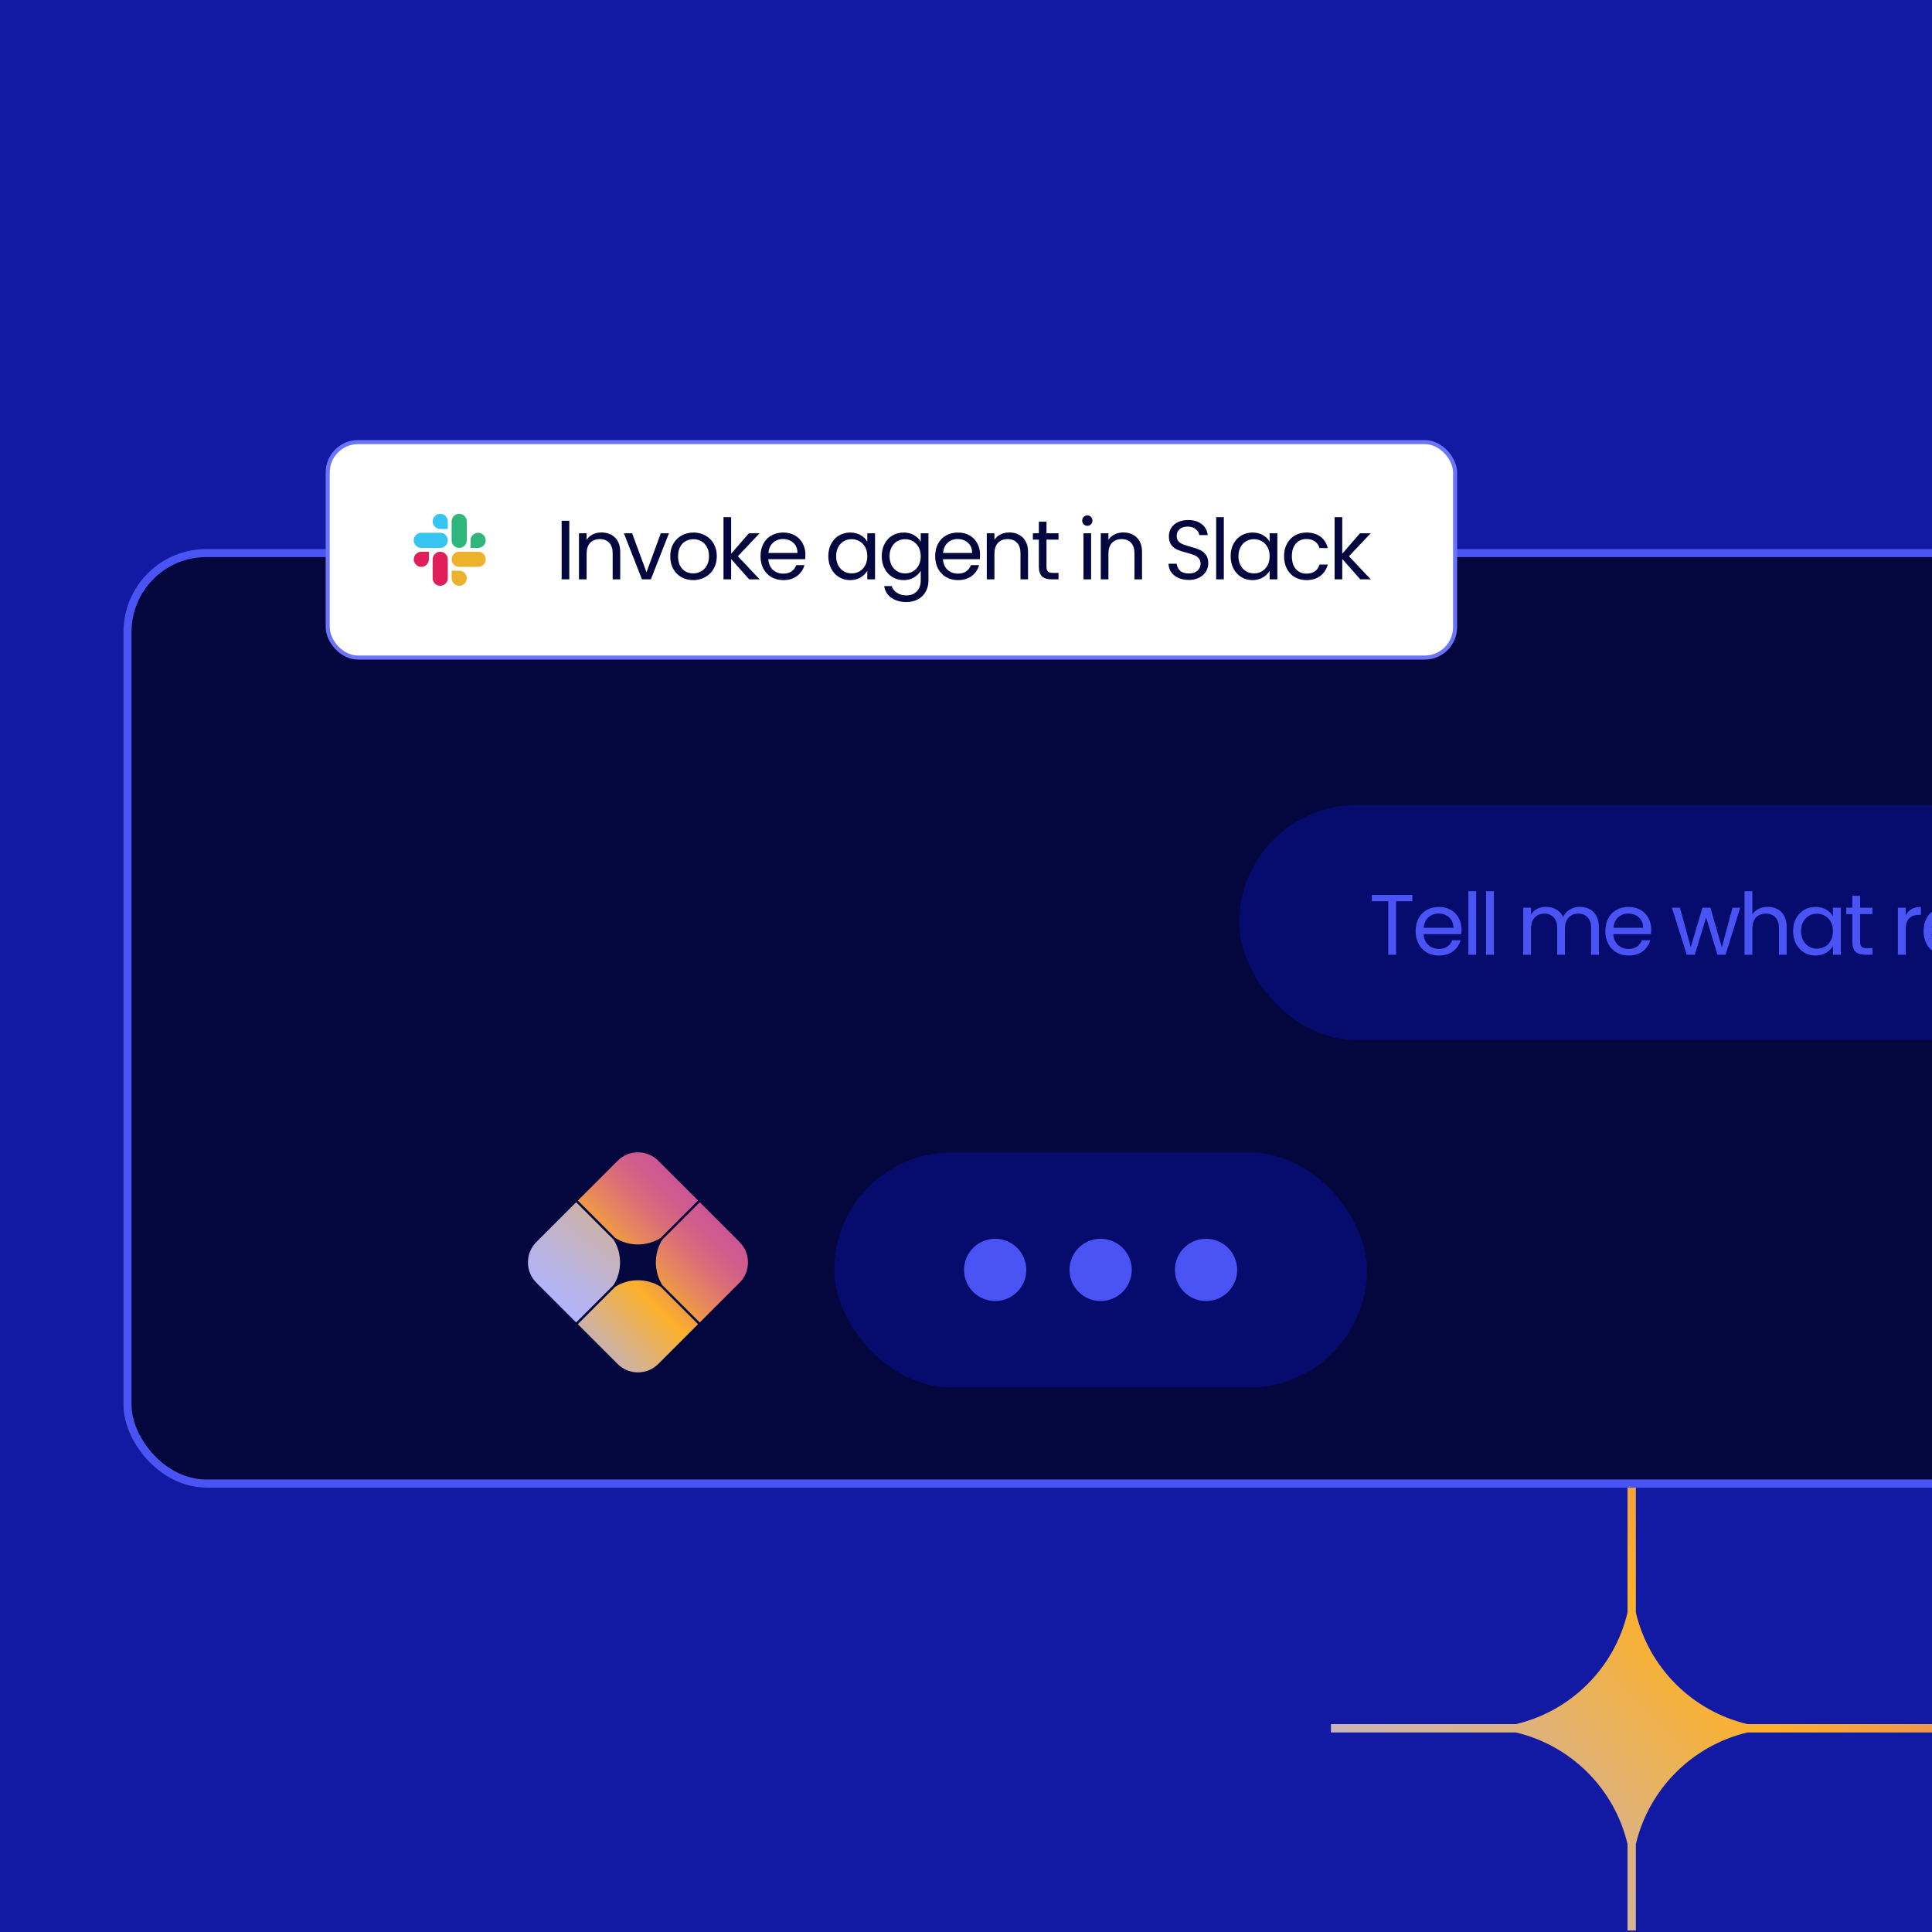 <svg width="360" height="360" viewBox="0 0 360 360" fill="none" xmlns="http://www.w3.org/2000/svg">
<g clip-path="url(#clip0_3973_6651)">
<rect width="360" height="360" fill="#1219A3"/>
<path d="M303.262 343.603V359.724H304.821V343.613C307.255 333.331 315.331 325.255 325.613 322.821H360.093V321.262H325.603C315.321 318.828 307.245 310.752 304.821 300.48V266H303.262V300.48C300.828 310.762 292.752 318.838 282.48 321.262H248V322.821H282.48C292.762 325.255 300.838 333.321 303.262 343.603Z" fill="url(#paint0_linear_3973_6651)"/>
<g filter="url(#filter0_b_3973_6651)">
<rect x="23" y="102.293" width="469.632" height="174.904" rx="15.461" fill="#03073D"/>
<rect x="23.755" y="103.048" width="468.122" height="173.394" rx="14.706" stroke="#4A54F5" stroke-width="1.51"/>
</g>
<rect x="230.92" y="150" width="466.321" height="43.81" rx="21.905" fill="#060C6D"/>
<path d="M263.176 166.753V167.937H260.136V177.905H258.68V167.937H255.624V166.753H263.176ZM272.328 173.185C272.328 173.462 272.312 173.756 272.28 174.065H265.272C265.326 174.929 265.619 175.606 266.152 176.097C266.696 176.577 267.352 176.817 268.12 176.817C268.75 176.817 269.272 176.673 269.688 176.385C270.115 176.086 270.414 175.692 270.584 175.201H272.152C271.918 176.044 271.448 176.732 270.744 177.265C270.04 177.788 269.166 178.049 268.12 178.049C267.288 178.049 266.542 177.862 265.88 177.489C265.23 177.116 264.718 176.588 264.344 175.905C263.971 175.212 263.784 174.412 263.784 173.505C263.784 172.598 263.966 171.804 264.328 171.121C264.691 170.438 265.198 169.916 265.848 169.553C266.51 169.18 267.267 168.993 268.12 168.993C268.952 168.993 269.688 169.174 270.328 169.537C270.968 169.9 271.459 170.401 271.8 171.041C272.152 171.67 272.328 172.385 272.328 173.185ZM270.824 172.881C270.824 172.326 270.702 171.852 270.456 171.457C270.211 171.052 269.875 170.748 269.448 170.545C269.032 170.332 268.568 170.225 268.056 170.225C267.32 170.225 266.691 170.46 266.168 170.929C265.656 171.398 265.363 172.049 265.288 172.881H270.824ZM275.066 166.065V177.905H273.61V166.065H275.066ZM278.364 166.065V177.905H276.908V166.065H278.364ZM294.375 168.977C295.057 168.977 295.665 169.121 296.199 169.409C296.732 169.686 297.153 170.108 297.463 170.673C297.772 171.238 297.927 171.926 297.927 172.737V177.905H296.487V172.945C296.487 172.07 296.268 171.404 295.831 170.945C295.404 170.476 294.823 170.241 294.087 170.241C293.329 170.241 292.727 170.486 292.279 170.977C291.831 171.457 291.607 172.156 291.607 173.073V177.905H290.167V172.945C290.167 172.07 289.948 171.404 289.511 170.945C289.084 170.476 288.503 170.241 287.767 170.241C287.009 170.241 286.407 170.486 285.959 170.977C285.511 171.457 285.287 172.156 285.287 173.073V177.905H283.831V169.137H285.287V170.401C285.575 169.942 285.959 169.59 286.439 169.345C286.929 169.1 287.468 168.977 288.055 168.977C288.791 168.977 289.441 169.142 290.007 169.473C290.572 169.804 290.993 170.289 291.271 170.929C291.516 170.31 291.921 169.83 292.487 169.489C293.052 169.148 293.681 168.977 294.375 168.977ZM307.675 173.185C307.675 173.462 307.659 173.756 307.627 174.065H300.619C300.673 174.929 300.966 175.606 301.499 176.097C302.043 176.577 302.699 176.817 303.467 176.817C304.097 176.817 304.619 176.673 305.035 176.385C305.462 176.086 305.761 175.692 305.931 175.201H307.499C307.265 176.044 306.795 176.732 306.091 177.265C305.387 177.788 304.513 178.049 303.467 178.049C302.635 178.049 301.889 177.862 301.227 177.489C300.577 177.116 300.065 176.588 299.691 175.905C299.318 175.212 299.131 174.412 299.131 173.505C299.131 172.598 299.313 171.804 299.675 171.121C300.038 170.438 300.545 169.916 301.195 169.553C301.857 169.18 302.614 168.993 303.467 168.993C304.299 168.993 305.035 169.174 305.675 169.537C306.315 169.9 306.806 170.401 307.147 171.041C307.499 171.67 307.675 172.385 307.675 173.185ZM306.171 172.881C306.171 172.326 306.049 171.852 305.803 171.457C305.558 171.052 305.222 170.748 304.795 170.545C304.379 170.332 303.915 170.225 303.403 170.225C302.667 170.225 302.038 170.46 301.515 170.929C301.003 171.398 300.71 172.049 300.635 172.881H306.171ZM324.263 169.137L321.527 177.905H320.023L317.911 170.945L315.799 177.905H314.295L311.543 169.137H313.031L315.047 176.497L317.223 169.137H318.711L320.839 176.513L322.823 169.137H324.263ZM329.42 168.977C330.081 168.977 330.678 169.121 331.212 169.409C331.745 169.686 332.161 170.108 332.46 170.673C332.769 171.238 332.924 171.926 332.924 172.737V177.905H331.484V172.945C331.484 172.07 331.265 171.404 330.828 170.945C330.39 170.476 329.793 170.241 329.036 170.241C328.268 170.241 327.654 170.481 327.196 170.961C326.748 171.441 326.524 172.14 326.524 173.057V177.905H325.068V166.065H326.524V170.385C326.812 169.937 327.206 169.59 327.708 169.345C328.22 169.1 328.79 168.977 329.42 168.977ZM334.118 173.489C334.118 172.593 334.299 171.809 334.662 171.137C335.025 170.454 335.521 169.926 336.15 169.553C336.79 169.18 337.499 168.993 338.278 168.993C339.046 168.993 339.713 169.158 340.278 169.489C340.843 169.82 341.265 170.236 341.542 170.737V169.137H343.014V177.905H341.542V176.273C341.254 176.785 340.822 177.212 340.246 177.553C339.681 177.884 339.019 178.049 338.262 178.049C337.483 178.049 336.779 177.857 336.15 177.473C335.521 177.089 335.025 176.55 334.662 175.857C334.299 175.164 334.118 174.374 334.118 173.489ZM341.542 173.505C341.542 172.844 341.409 172.268 341.142 171.777C340.875 171.286 340.513 170.913 340.054 170.657C339.606 170.39 339.11 170.257 338.566 170.257C338.022 170.257 337.526 170.385 337.078 170.641C336.63 170.897 336.273 171.27 336.006 171.761C335.739 172.252 335.606 172.828 335.606 173.489C335.606 174.161 335.739 174.748 336.006 175.249C336.273 175.74 336.63 176.118 337.078 176.385C337.526 176.641 338.022 176.769 338.566 176.769C339.11 176.769 339.606 176.641 340.054 176.385C340.513 176.118 340.875 175.74 341.142 175.249C341.409 174.748 341.542 174.166 341.542 173.505ZM346.611 170.337V175.505C346.611 175.932 346.701 176.236 346.883 176.417C347.064 176.588 347.379 176.673 347.827 176.673H348.899V177.905H347.587C346.776 177.905 346.168 177.718 345.763 177.345C345.357 176.972 345.155 176.358 345.155 175.505V170.337H344.019V169.137H345.155V166.929H346.611V169.137H348.899V170.337H346.611ZM355.104 170.561C355.36 170.06 355.723 169.67 356.192 169.393C356.672 169.116 357.254 168.977 357.936 168.977V170.481H357.552C355.92 170.481 355.104 171.366 355.104 173.137V177.905H353.648V169.137H355.104V170.561ZM366.977 173.185C366.977 173.462 366.961 173.756 366.929 174.065H359.921C359.974 174.929 360.268 175.606 360.801 176.097C361.345 176.577 362.001 176.817 362.769 176.817C363.398 176.817 363.921 176.673 364.337 176.385C364.764 176.086 365.062 175.692 365.233 175.201H366.801C366.566 176.044 366.097 176.732 365.393 177.265C364.689 177.788 363.814 178.049 362.769 178.049C361.937 178.049 361.19 177.862 360.529 177.489C359.878 177.116 359.366 176.588 358.993 175.905C358.62 175.212 358.433 174.412 358.433 173.505C358.433 172.598 358.614 171.804 358.977 171.121C359.34 170.438 359.846 169.916 360.497 169.553C361.158 169.18 361.916 168.993 362.769 168.993C363.601 168.993 364.337 169.174 364.977 169.537C365.617 169.9 366.108 170.401 366.449 171.041C366.801 171.67 366.977 172.385 366.977 173.185ZM365.473 172.881C365.473 172.326 365.35 171.852 365.105 171.457C364.86 171.052 364.524 170.748 364.097 170.545C363.681 170.332 363.217 170.225 362.705 170.225C361.969 170.225 361.34 170.46 360.817 170.929C360.305 171.398 360.012 172.049 359.937 172.881H365.473ZM371.363 178.049C370.691 178.049 370.088 177.937 369.555 177.713C369.022 177.478 368.6 177.158 368.291 176.753C367.982 176.337 367.811 175.862 367.779 175.329H369.283C369.326 175.766 369.528 176.124 369.891 176.401C370.264 176.678 370.75 176.817 371.347 176.817C371.902 176.817 372.339 176.694 372.659 176.449C372.979 176.204 373.139 175.894 373.139 175.521C373.139 175.137 372.968 174.854 372.627 174.673C372.286 174.481 371.758 174.294 371.043 174.113C370.392 173.942 369.859 173.772 369.443 173.601C369.038 173.42 368.686 173.158 368.387 172.817C368.099 172.465 367.955 172.006 367.955 171.441C367.955 170.993 368.088 170.582 368.355 170.209C368.622 169.836 369 169.542 369.491 169.329C369.982 169.105 370.542 168.993 371.171 168.993C372.142 168.993 372.926 169.238 373.523 169.729C374.12 170.22 374.44 170.892 374.483 171.745H373.027C372.995 171.286 372.808 170.918 372.467 170.641C372.136 170.364 371.688 170.225 371.123 170.225C370.6 170.225 370.184 170.337 369.875 170.561C369.566 170.785 369.411 171.078 369.411 171.441C369.411 171.729 369.502 171.969 369.683 172.161C369.875 172.342 370.11 172.492 370.387 172.609C370.675 172.716 371.07 172.838 371.571 172.977C372.2 173.148 372.712 173.318 373.107 173.489C373.502 173.649 373.838 173.894 374.115 174.225C374.403 174.556 374.552 174.988 374.563 175.521C374.563 176.001 374.43 176.433 374.163 176.817C373.896 177.201 373.518 177.505 373.027 177.729C372.547 177.942 371.992 178.049 371.363 178.049ZM379.802 178.049C378.981 178.049 378.234 177.862 377.562 177.489C376.901 177.116 376.378 176.588 375.994 175.905C375.621 175.212 375.434 174.412 375.434 173.505C375.434 172.609 375.626 171.82 376.01 171.137C376.405 170.444 376.938 169.916 377.61 169.553C378.282 169.18 379.034 168.993 379.866 168.993C380.698 168.993 381.45 169.18 382.122 169.553C382.794 169.916 383.322 170.438 383.706 171.121C384.101 171.804 384.298 172.598 384.298 173.505C384.298 174.412 384.096 175.212 383.69 175.905C383.296 176.588 382.757 177.116 382.074 177.489C381.392 177.862 380.634 178.049 379.802 178.049ZM379.802 176.769C380.325 176.769 380.816 176.646 381.274 176.401C381.733 176.156 382.101 175.788 382.378 175.297C382.666 174.806 382.81 174.209 382.81 173.505C382.81 172.801 382.672 172.204 382.394 171.713C382.117 171.222 381.754 170.86 381.306 170.625C380.858 170.38 380.373 170.257 379.85 170.257C379.317 170.257 378.826 170.38 378.378 170.625C377.941 170.86 377.589 171.222 377.322 171.713C377.056 172.204 376.922 172.801 376.922 173.505C376.922 174.22 377.05 174.822 377.306 175.313C377.573 175.804 377.925 176.172 378.362 176.417C378.8 176.652 379.28 176.769 379.802 176.769ZM393.349 169.137V177.905H391.893V176.609C391.615 177.057 391.226 177.409 390.725 177.665C390.234 177.91 389.69 178.033 389.093 178.033C388.41 178.033 387.797 177.894 387.253 177.617C386.709 177.329 386.277 176.902 385.957 176.337C385.647 175.772 385.493 175.084 385.493 174.273V169.137H386.933V174.081C386.933 174.945 387.151 175.612 387.589 176.081C388.026 176.54 388.623 176.769 389.381 176.769C390.159 176.769 390.773 176.529 391.221 176.049C391.669 175.569 391.893 174.87 391.893 173.953V169.137H393.349ZM396.623 170.561C396.879 170.06 397.242 169.67 397.711 169.393C398.191 169.116 398.772 168.977 399.455 168.977V170.481H399.071C397.439 170.481 396.623 171.366 396.623 173.137V177.905H395.167V169.137H396.623V170.561ZM399.952 173.505C399.952 172.598 400.133 171.809 400.496 171.137C400.858 170.454 401.36 169.926 402 169.553C402.65 169.18 403.392 168.993 404.224 168.993C405.301 168.993 406.186 169.254 406.88 169.777C407.584 170.3 408.048 171.025 408.272 171.953H406.704C406.554 171.42 406.261 170.998 405.824 170.689C405.397 170.38 404.864 170.225 404.224 170.225C403.392 170.225 402.72 170.513 402.208 171.089C401.696 171.654 401.44 172.46 401.44 173.505C401.44 174.561 401.696 175.377 402.208 175.953C402.72 176.529 403.392 176.817 404.224 176.817C404.864 176.817 405.397 176.668 405.824 176.369C406.25 176.07 406.544 175.644 406.704 175.089H408.272C408.037 175.985 407.568 176.705 406.864 177.249C406.16 177.782 405.28 178.049 404.224 178.049C403.392 178.049 402.65 177.862 402 177.489C401.36 177.116 400.858 176.588 400.496 175.905C400.133 175.222 399.952 174.422 399.952 173.505ZM417.575 173.185C417.575 173.462 417.559 173.756 417.527 174.065H410.519C410.572 174.929 410.865 175.606 411.399 176.097C411.943 176.577 412.599 176.817 413.367 176.817C413.996 176.817 414.519 176.673 414.935 176.385C415.361 176.086 415.66 175.692 415.831 175.201H417.399C417.164 176.044 416.695 176.732 415.991 177.265C415.287 177.788 414.412 178.049 413.367 178.049C412.535 178.049 411.788 177.862 411.127 177.489C410.476 177.116 409.964 176.588 409.591 175.905C409.217 175.212 409.031 174.412 409.031 173.505C409.031 172.598 409.212 171.804 409.575 171.121C409.937 170.438 410.444 169.916 411.095 169.553C411.756 169.18 412.513 168.993 413.367 168.993C414.199 168.993 414.935 169.174 415.575 169.537C416.215 169.9 416.705 170.401 417.047 171.041C417.399 171.67 417.575 172.385 417.575 173.185ZM416.071 172.881C416.071 172.326 415.948 171.852 415.703 171.457C415.457 171.052 415.121 170.748 414.695 170.545C414.279 170.332 413.815 170.225 413.303 170.225C412.567 170.225 411.937 170.46 411.415 170.929C410.903 171.398 410.609 172.049 410.535 172.881H416.071ZM421.96 178.049C421.288 178.049 420.686 177.937 420.152 177.713C419.619 177.478 419.198 177.158 418.888 176.753C418.579 176.337 418.408 175.862 418.376 175.329H419.88C419.923 175.766 420.126 176.124 420.488 176.401C420.862 176.678 421.347 176.817 421.944 176.817C422.499 176.817 422.936 176.694 423.256 176.449C423.576 176.204 423.736 175.894 423.736 175.521C423.736 175.137 423.566 174.854 423.224 174.673C422.883 174.481 422.355 174.294 421.64 174.113C420.99 173.942 420.456 173.772 420.04 173.601C419.635 173.42 419.283 173.158 418.984 172.817C418.696 172.465 418.552 172.006 418.552 171.441C418.552 170.993 418.686 170.582 418.952 170.209C419.219 169.836 419.598 169.542 420.088 169.329C420.579 169.105 421.139 168.993 421.768 168.993C422.739 168.993 423.523 169.238 424.12 169.729C424.718 170.22 425.038 170.892 425.08 171.745H423.624C423.592 171.286 423.406 170.918 423.064 170.641C422.734 170.364 422.286 170.225 421.72 170.225C421.198 170.225 420.782 170.337 420.472 170.561C420.163 170.785 420.008 171.078 420.008 171.441C420.008 171.729 420.099 171.969 420.28 172.161C420.472 172.342 420.707 172.492 420.984 172.609C421.272 172.716 421.667 172.838 422.168 172.977C422.798 173.148 423.31 173.318 423.704 173.489C424.099 173.649 424.435 173.894 424.712 174.225C425 174.556 425.15 174.988 425.16 175.521C425.16 176.001 425.027 176.433 424.76 176.817C424.494 177.201 424.115 177.505 423.624 177.729C423.144 177.942 422.59 178.049 421.96 178.049ZM441.881 169.137L439.145 177.905H437.641L435.529 170.945L433.417 177.905H431.913L429.161 169.137H430.649L432.665 176.497L434.841 169.137H436.329L438.457 176.513L440.441 169.137H441.881ZM450.686 173.185C450.686 173.462 450.67 173.756 450.638 174.065H443.63C443.684 174.929 443.977 175.606 444.51 176.097C445.054 176.577 445.71 176.817 446.478 176.817C447.108 176.817 447.63 176.673 448.046 176.385C448.473 176.086 448.772 175.692 448.942 175.201H450.51C450.276 176.044 449.806 176.732 449.102 177.265C448.398 177.788 447.524 178.049 446.478 178.049C445.646 178.049 444.9 177.862 444.238 177.489C443.588 177.116 443.076 176.588 442.702 175.905C442.329 175.212 442.142 174.412 442.142 173.505C442.142 172.598 442.324 171.804 442.686 171.121C443.049 170.438 443.556 169.916 444.206 169.553C444.868 169.18 445.625 168.993 446.478 168.993C447.31 168.993 448.046 169.174 448.686 169.537C449.326 169.9 449.817 170.401 450.158 171.041C450.51 171.67 450.686 172.385 450.686 173.185ZM449.182 172.881C449.182 172.326 449.06 171.852 448.814 171.457C448.569 171.052 448.233 170.748 447.806 170.545C447.39 170.332 446.926 170.225 446.414 170.225C445.678 170.225 445.049 170.46 444.526 170.929C444.014 171.398 443.721 172.049 443.646 172.881H449.182ZM459.946 168.977C460.607 168.977 461.205 169.121 461.738 169.409C462.271 169.686 462.687 170.108 462.986 170.673C463.295 171.238 463.45 171.926 463.45 172.737V177.905H462.01V172.945C462.01 172.07 461.791 171.404 461.354 170.945C460.917 170.476 460.319 170.241 459.562 170.241C458.794 170.241 458.181 170.481 457.722 170.961C457.274 171.441 457.05 172.14 457.05 173.057V177.905H455.594V166.065H457.05V170.385C457.338 169.937 457.733 169.59 458.234 169.345C458.746 169.1 459.317 168.977 459.946 168.977ZM464.644 173.489C464.644 172.593 464.826 171.809 465.188 171.137C465.551 170.454 466.047 169.926 466.676 169.553C467.316 169.18 468.026 168.993 468.804 168.993C469.572 168.993 470.239 169.158 470.804 169.489C471.37 169.82 471.791 170.236 472.068 170.737V169.137H473.54V177.905H472.068V176.273C471.78 176.785 471.348 177.212 470.772 177.553C470.207 177.884 469.546 178.049 468.788 178.049C468.01 178.049 467.306 177.857 466.676 177.473C466.047 177.089 465.551 176.55 465.188 175.857C464.826 175.164 464.644 174.374 464.644 173.489ZM472.068 173.505C472.068 172.844 471.935 172.268 471.668 171.777C471.402 171.286 471.039 170.913 470.58 170.657C470.132 170.39 469.636 170.257 469.092 170.257C468.548 170.257 468.052 170.385 467.604 170.641C467.156 170.897 466.799 171.27 466.532 171.761C466.266 172.252 466.132 172.828 466.132 173.489C466.132 174.161 466.266 174.748 466.532 175.249C466.799 175.74 467.156 176.118 467.604 176.385C468.052 176.641 468.548 176.769 469.092 176.769C469.636 176.769 470.132 176.641 470.58 176.385C471.039 176.118 471.402 175.74 471.668 175.249C471.935 174.748 472.068 174.166 472.068 173.505ZM478.625 176.561L481.345 169.137H482.897L479.457 177.905H477.761L474.321 169.137H475.889L478.625 176.561ZM491.69 173.185C491.69 173.462 491.674 173.756 491.642 174.065H484.634C484.687 174.929 484.98 175.606 485.514 176.097C486.058 176.577 486.714 176.817 487.482 176.817C488.111 176.817 488.634 176.673 489.05 176.385C489.476 176.086 489.775 175.692 489.946 175.201H491.514C491.279 176.044 490.81 176.732 490.106 177.265C489.402 177.788 488.527 178.049 487.482 178.049C486.65 178.049 485.903 177.862 485.242 177.489C484.591 177.116 484.079 176.588 483.706 175.905C483.332 175.212 483.146 174.412 483.146 173.505C483.146 172.598 483.327 171.804 483.69 171.121C484.052 170.438 484.559 169.916 485.21 169.553C485.871 169.18 486.628 168.993 487.482 168.993C488.314 168.993 489.05 169.174 489.69 169.537C490.33 169.9 490.82 170.401 491.162 171.041C491.514 171.67 491.69 172.385 491.69 173.185ZM490.186 172.881C490.186 172.326 490.063 171.852 489.818 171.457C489.572 171.052 489.236 170.748 488.81 170.545C488.394 170.332 487.93 170.225 487.418 170.225C486.682 170.225 486.052 170.46 485.53 170.929C485.018 171.398 484.724 172.049 484.65 172.881H490.186ZM500.421 178.049C499.6 178.049 498.853 177.862 498.181 177.489C497.52 177.116 496.997 176.588 496.613 175.905C496.24 175.212 496.053 174.412 496.053 173.505C496.053 172.609 496.245 171.82 496.629 171.137C497.024 170.444 497.557 169.916 498.229 169.553C498.901 169.18 499.653 168.993 500.485 168.993C501.317 168.993 502.069 169.18 502.741 169.553C503.413 169.916 503.941 170.438 504.325 171.121C504.72 171.804 504.917 172.598 504.917 173.505C504.917 174.412 504.714 175.212 504.309 175.905C503.914 176.588 503.376 177.116 502.693 177.489C502.01 177.862 501.253 178.049 500.421 178.049ZM500.421 176.769C500.944 176.769 501.434 176.646 501.893 176.401C502.352 176.156 502.72 175.788 502.997 175.297C503.285 174.806 503.429 174.209 503.429 173.505C503.429 172.801 503.29 172.204 503.013 171.713C502.736 171.222 502.373 170.86 501.925 170.625C501.477 170.38 500.992 170.257 500.469 170.257C499.936 170.257 499.445 170.38 498.997 170.625C498.56 170.86 498.208 171.222 497.941 171.713C497.674 172.204 497.541 172.801 497.541 173.505C497.541 174.22 497.669 174.822 497.925 175.313C498.192 175.804 498.544 176.172 498.981 176.417C499.418 176.652 499.898 176.769 500.421 176.769ZM510.463 168.977C511.53 168.977 512.394 169.302 513.055 169.953C513.717 170.593 514.047 171.521 514.047 172.737V177.905H512.607V172.945C512.607 172.07 512.389 171.404 511.951 170.945C511.514 170.476 510.917 170.241 510.159 170.241C509.391 170.241 508.778 170.481 508.319 170.961C507.871 171.441 507.647 172.14 507.647 173.057V177.905H506.191V169.137H507.647V170.385C507.935 169.937 508.325 169.59 508.815 169.345C509.317 169.1 509.866 168.977 510.463 168.977ZM523.683 168.977C524.75 168.977 525.614 169.302 526.275 169.953C526.937 170.593 527.267 171.521 527.267 172.737V177.905H525.827V172.945C525.827 172.07 525.609 171.404 525.171 170.945C524.734 170.476 524.137 170.241 523.379 170.241C522.611 170.241 521.998 170.481 521.539 170.961C521.091 171.441 520.867 172.14 520.867 173.057V177.905H519.411V169.137H520.867V170.385C521.155 169.937 521.545 169.59 522.035 169.345C522.537 169.1 523.086 168.977 523.683 168.977ZM528.462 173.489C528.462 172.593 528.643 171.809 529.006 171.137C529.369 170.454 529.865 169.926 530.494 169.553C531.134 169.18 531.843 168.993 532.622 168.993C533.39 168.993 534.057 169.158 534.622 169.489C535.187 169.82 535.609 170.236 535.886 170.737V169.137H537.358V177.905H535.886V176.273C535.598 176.785 535.166 177.212 534.59 177.553C534.025 177.884 533.363 178.049 532.606 178.049C531.827 178.049 531.123 177.857 530.494 177.473C529.865 177.089 529.369 176.55 529.006 175.857C528.643 175.164 528.462 174.374 528.462 173.489ZM535.886 173.505C535.886 172.844 535.753 172.268 535.486 171.777C535.219 171.286 534.857 170.913 534.398 170.657C533.95 170.39 533.454 170.257 532.91 170.257C532.366 170.257 531.87 170.385 531.422 170.641C530.974 170.897 530.617 171.27 530.35 171.761C530.083 172.252 529.95 172.828 529.95 173.489C529.95 174.161 530.083 174.748 530.35 175.249C530.617 175.74 530.974 176.118 531.422 176.385C531.87 176.641 532.366 176.769 532.91 176.769C533.454 176.769 533.95 176.641 534.398 176.385C534.857 176.118 535.219 175.74 535.486 175.249C535.753 174.748 535.886 174.166 535.886 173.505ZM540.954 170.337V175.505C540.954 175.932 541.045 176.236 541.226 176.417C541.408 176.588 541.722 176.673 542.17 176.673H543.242V177.905H541.93C541.12 177.905 540.512 177.718 540.106 177.345C539.701 176.972 539.498 176.358 539.498 175.505V170.337H538.362V169.137H539.498V166.929H540.954V169.137H543.242V170.337H540.954ZM545.118 167.713C544.841 167.713 544.606 167.617 544.414 167.425C544.222 167.233 544.126 166.998 544.126 166.721C544.126 166.444 544.222 166.209 544.414 166.017C544.606 165.825 544.841 165.729 545.118 165.729C545.385 165.729 545.609 165.825 545.79 166.017C545.982 166.209 546.078 166.444 546.078 166.721C546.078 166.998 545.982 167.233 545.79 167.425C545.609 167.617 545.385 167.713 545.118 167.713ZM545.822 169.137V177.905H544.366V169.137H545.822ZM550.928 176.561L553.648 169.137H555.2L551.76 177.905H550.064L546.624 169.137H548.192L550.928 176.561ZM563.993 173.185C563.993 173.462 563.977 173.756 563.945 174.065H556.937C556.99 174.929 557.283 175.606 557.817 176.097C558.361 176.577 559.017 176.817 559.785 176.817C560.414 176.817 560.937 176.673 561.353 176.385C561.779 176.086 562.078 175.692 562.249 175.201H563.817C563.582 176.044 563.113 176.732 562.409 177.265C561.705 177.788 560.83 178.049 559.785 178.049C558.953 178.049 558.206 177.862 557.545 177.489C556.894 177.116 556.382 176.588 556.009 175.905C555.635 175.212 555.449 174.412 555.449 173.505C555.449 172.598 555.63 171.804 555.993 171.121C556.355 170.438 556.862 169.916 557.513 169.553C558.174 169.18 558.931 168.993 559.785 168.993C560.617 168.993 561.353 169.174 561.993 169.537C562.633 169.9 563.123 170.401 563.465 171.041C563.817 171.67 563.993 172.385 563.993 173.185ZM562.489 172.881C562.489 172.326 562.366 171.852 562.121 171.457C561.875 171.052 561.539 170.748 561.113 170.545C560.697 170.332 560.233 170.225 559.721 170.225C558.985 170.225 558.355 170.46 557.833 170.929C557.321 171.398 557.027 172.049 556.953 172.881H562.489ZM572.164 176.561L574.884 169.137H576.436L572.996 177.905H571.3L567.86 169.137H569.428L572.164 176.561ZM585.229 173.185C585.229 173.462 585.213 173.756 585.181 174.065H578.173C578.226 174.929 578.52 175.606 579.053 176.097C579.597 176.577 580.253 176.817 581.021 176.817C581.65 176.817 582.173 176.673 582.589 176.385C583.016 176.086 583.314 175.692 583.485 175.201H585.053C584.818 176.044 584.349 176.732 583.645 177.265C582.941 177.788 582.066 178.049 581.021 178.049C580.189 178.049 579.442 177.862 578.781 177.489C578.13 177.116 577.618 176.588 577.245 175.905C576.872 175.212 576.685 174.412 576.685 173.505C576.685 172.598 576.866 171.804 577.229 171.121C577.592 170.438 578.098 169.916 578.749 169.553C579.41 169.18 580.168 168.993 581.021 168.993C581.853 168.993 582.589 169.174 583.229 169.537C583.869 169.9 584.36 170.401 584.701 171.041C585.053 171.67 585.229 172.385 585.229 173.185ZM583.725 172.881C583.725 172.326 583.602 171.852 583.357 171.457C583.112 171.052 582.776 170.748 582.349 170.545C581.933 170.332 581.469 170.225 580.957 170.225C580.221 170.225 579.592 170.46 579.069 170.929C578.557 171.398 578.264 172.049 578.189 172.881H583.725ZM585.967 173.505C585.967 172.598 586.148 171.809 586.511 171.137C586.874 170.454 587.375 169.926 588.015 169.553C588.666 169.18 589.407 168.993 590.239 168.993C591.316 168.993 592.202 169.254 592.895 169.777C593.599 170.3 594.063 171.025 594.287 171.953H592.719C592.57 171.42 592.276 170.998 591.839 170.689C591.412 170.38 590.879 170.225 590.239 170.225C589.407 170.225 588.735 170.513 588.223 171.089C587.711 171.654 587.455 172.46 587.455 173.505C587.455 174.561 587.711 175.377 588.223 175.953C588.735 176.529 589.407 176.817 590.239 176.817C590.879 176.817 591.412 176.668 591.839 176.369C592.266 176.07 592.559 175.644 592.719 175.089H594.287C594.052 175.985 593.583 176.705 592.879 177.249C592.175 177.782 591.295 178.049 590.239 178.049C589.407 178.049 588.666 177.862 588.015 177.489C587.375 177.116 586.874 176.588 586.511 175.905C586.148 175.222 585.967 174.422 585.967 173.505ZM597.366 170.337V175.505C597.366 175.932 597.456 176.236 597.638 176.417C597.819 176.588 598.134 176.673 598.582 176.673H599.654V177.905H598.342C597.531 177.905 596.923 177.718 596.518 177.345C596.112 176.972 595.91 176.358 595.91 175.505V170.337H594.774V169.137H595.91V166.929H597.366V169.137H599.654V170.337H597.366ZM604.602 178.049C603.78 178.049 603.034 177.862 602.362 177.489C601.7 177.116 601.178 176.588 600.794 175.905C600.42 175.212 600.234 174.412 600.234 173.505C600.234 172.609 600.426 171.82 600.81 171.137C601.204 170.444 601.738 169.916 602.41 169.553C603.082 169.18 603.834 168.993 604.666 168.993C605.498 168.993 606.25 169.18 606.922 169.553C607.594 169.916 608.122 170.438 608.506 171.121C608.9 171.804 609.098 172.598 609.098 173.505C609.098 174.412 608.895 175.212 608.49 175.905C608.095 176.588 607.556 177.116 606.874 177.489C606.191 177.862 605.434 178.049 604.602 178.049ZM604.602 176.769C605.124 176.769 605.615 176.646 606.074 176.401C606.532 176.156 606.9 175.788 607.178 175.297C607.466 174.806 607.61 174.209 607.61 173.505C607.61 172.801 607.471 172.204 607.194 171.713C606.916 171.222 606.554 170.86 606.106 170.625C605.658 170.38 605.172 170.257 604.65 170.257C604.116 170.257 603.626 170.38 603.178 170.625C602.74 170.86 602.388 171.222 602.122 171.713C601.855 172.204 601.722 172.801 601.722 173.505C601.722 174.22 601.85 174.822 602.106 175.313C602.372 175.804 602.724 176.172 603.162 176.417C603.599 176.652 604.079 176.769 604.602 176.769ZM611.828 170.561C612.084 170.06 612.447 169.67 612.916 169.393C613.396 169.116 613.977 168.977 614.66 168.977V170.481H614.276C612.644 170.481 611.828 171.366 611.828 173.137V177.905H610.372V169.137H611.828V170.561ZM621.102 170.337V175.505C621.102 175.932 621.193 176.236 621.374 176.417C621.556 176.588 621.87 176.673 622.318 176.673H623.39V177.905H622.078C621.268 177.905 620.66 177.718 620.254 177.345C619.849 176.972 619.646 176.358 619.646 175.505V170.337H618.51V169.137H619.646V166.929H621.102V169.137H623.39V170.337H621.102ZM623.971 173.489C623.971 172.593 624.152 171.809 624.515 171.137C624.877 170.454 625.373 169.926 626.003 169.553C626.643 169.18 627.352 168.993 628.131 168.993C628.899 168.993 629.565 169.158 630.131 169.489C630.696 169.82 631.117 170.236 631.395 170.737V169.137H632.867V177.905H631.395V176.273C631.107 176.785 630.675 177.212 630.099 177.553C629.533 177.884 628.872 178.049 628.115 178.049C627.336 178.049 626.632 177.857 626.003 177.473C625.373 177.089 624.877 176.55 624.515 175.857C624.152 175.164 623.971 174.374 623.971 173.489ZM631.395 173.505C631.395 172.844 631.261 172.268 630.995 171.777C630.728 171.286 630.365 170.913 629.907 170.657C629.459 170.39 628.963 170.257 628.419 170.257C627.875 170.257 627.379 170.385 626.931 170.641C626.483 170.897 626.125 171.27 625.859 171.761C625.592 172.252 625.459 172.828 625.459 173.489C625.459 174.161 625.592 174.748 625.859 175.249C626.125 175.74 626.483 176.118 626.931 176.385C627.379 176.641 627.875 176.769 628.419 176.769C628.963 176.769 629.459 176.641 629.907 176.385C630.365 176.118 630.728 175.74 630.995 175.249C631.261 174.748 631.395 174.166 631.395 173.505ZM636.143 170.769C636.442 170.246 636.879 169.82 637.455 169.489C638.031 169.158 638.687 168.993 639.423 168.993C640.212 168.993 640.922 169.18 641.551 169.553C642.18 169.926 642.676 170.454 643.039 171.137C643.402 171.809 643.583 172.593 643.583 173.489C643.583 174.374 643.402 175.164 643.039 175.857C642.676 176.55 642.175 177.089 641.535 177.473C640.906 177.857 640.202 178.049 639.423 178.049C638.666 178.049 637.999 177.884 637.423 177.553C636.858 177.222 636.431 176.801 636.143 176.289V177.905H634.687V166.065H636.143V170.769ZM642.095 173.489C642.095 172.828 641.962 172.252 641.695 171.761C641.428 171.27 641.066 170.897 640.607 170.641C640.159 170.385 639.663 170.257 639.119 170.257C638.586 170.257 638.09 170.39 637.631 170.657C637.183 170.913 636.82 171.292 636.543 171.793C636.276 172.284 636.143 172.854 636.143 173.505C636.143 174.166 636.276 174.748 636.543 175.249C636.82 175.74 637.183 176.118 637.631 176.385C638.09 176.641 638.586 176.769 639.119 176.769C639.663 176.769 640.159 176.641 640.607 176.385C641.066 176.118 641.428 175.74 641.695 175.249C641.962 174.748 642.095 174.161 642.095 173.489ZM646.316 166.065V177.905H644.86V166.065H646.316ZM656.157 173.185C656.157 173.462 656.141 173.756 656.109 174.065H649.101C649.154 174.929 649.448 175.606 649.981 176.097C650.525 176.577 651.181 176.817 651.949 176.817C652.578 176.817 653.101 176.673 653.517 176.385C653.944 176.086 654.242 175.692 654.413 175.201H655.981C655.746 176.044 655.277 176.732 654.573 177.265C653.869 177.788 652.994 178.049 651.949 178.049C651.117 178.049 650.37 177.862 649.709 177.489C649.058 177.116 648.546 176.588 648.173 175.905C647.8 175.212 647.613 174.412 647.613 173.505C647.613 172.598 647.794 171.804 648.157 171.121C648.52 170.438 649.026 169.916 649.677 169.553C650.338 169.18 651.096 168.993 651.949 168.993C652.781 168.993 653.517 169.174 654.157 169.537C654.797 169.9 655.288 170.401 655.629 171.041C655.981 171.67 656.157 172.385 656.157 173.185ZM654.653 172.881C654.653 172.326 654.53 171.852 654.285 171.457C654.04 171.052 653.704 170.748 653.277 170.545C652.861 170.332 652.397 170.225 651.885 170.225C651.149 170.225 650.52 170.46 649.997 170.929C649.485 171.398 649.192 172.049 649.117 172.881H654.653ZM660.543 178.049C659.871 178.049 659.268 177.937 658.735 177.713C658.202 177.478 657.78 177.158 657.471 176.753C657.162 176.337 656.991 175.862 656.959 175.329H658.463C658.506 175.766 658.708 176.124 659.071 176.401C659.444 176.678 659.93 176.817 660.527 176.817C661.082 176.817 661.519 176.694 661.839 176.449C662.159 176.204 662.319 175.894 662.319 175.521C662.319 175.137 662.148 174.854 661.807 174.673C661.466 174.481 660.938 174.294 660.223 174.113C659.572 173.942 659.039 173.772 658.623 173.601C658.218 173.42 657.866 173.158 657.567 172.817C657.279 172.465 657.135 172.006 657.135 171.441C657.135 170.993 657.268 170.582 657.535 170.209C657.802 169.836 658.18 169.542 658.671 169.329C659.162 169.105 659.722 168.993 660.351 168.993C661.322 168.993 662.106 169.238 662.703 169.729C663.3 170.22 663.62 170.892 663.663 171.745H662.207C662.175 171.286 661.988 170.918 661.647 170.641C661.316 170.364 660.868 170.225 660.303 170.225C659.78 170.225 659.364 170.337 659.055 170.561C658.746 170.785 658.591 171.078 658.591 171.441C658.591 171.729 658.682 171.969 658.863 172.161C659.055 172.342 659.29 172.492 659.567 172.609C659.855 172.716 660.25 172.838 660.751 172.977C661.38 173.148 661.892 173.318 662.287 173.489C662.682 173.649 663.018 173.894 663.295 174.225C663.583 174.556 663.732 174.988 663.743 175.521C663.743 176.001 663.61 176.433 663.343 176.817C663.076 177.201 662.698 177.505 662.207 177.729C661.727 177.942 661.172 178.049 660.543 178.049ZM668.006 166.609C669.062 166.609 669.916 166.908 670.566 167.505C671.217 168.102 671.542 168.902 671.542 169.905C671.542 171.025 671.196 171.857 670.502 172.401C669.809 172.934 668.87 173.201 667.686 173.201L667.638 174.721H666.374L666.31 172.193H666.774C667.83 172.193 668.657 172.033 669.254 171.713C669.852 171.393 670.15 170.79 670.15 169.905C670.15 169.265 669.958 168.758 669.574 168.385C669.19 168.012 668.673 167.825 668.022 167.825C667.361 167.825 666.838 168.006 666.454 168.369C666.081 168.721 665.894 169.206 665.894 169.825H664.518C664.518 169.185 664.662 168.625 664.95 168.145C665.238 167.654 665.644 167.276 666.166 167.009C666.7 166.742 667.313 166.609 668.006 166.609ZM666.998 178.001C666.721 178.001 666.486 177.905 666.294 177.713C666.102 177.521 666.006 177.286 666.006 177.009C666.006 176.732 666.102 176.497 666.294 176.305C666.486 176.113 666.721 176.017 666.998 176.017C667.265 176.017 667.489 176.113 667.67 176.305C667.862 176.497 667.958 176.732 667.958 177.009C667.958 177.286 667.862 177.521 667.67 177.713C667.489 177.905 667.265 178.001 666.998 178.001Z" fill="#4A54F5"/>
<rect x="61.065" y="82.377" width="210.066" height="40.153" rx="5.663" fill="white"/>
<rect x="61.065" y="82.377" width="210.066" height="40.153" rx="5.663" stroke="#6C74F7" stroke-width="0.755"/>
<path d="M79.917 104.221C79.917 105.001 79.287 105.631 78.507 105.631C77.728 105.631 77.098 105.001 77.098 104.221C77.098 103.442 77.728 102.812 78.507 102.812H79.917V104.221ZM80.621 104.221C80.621 103.442 81.251 102.812 82.031 102.812C82.811 102.812 83.441 103.442 83.441 104.221V107.745C83.441 108.524 82.811 109.154 82.031 109.154C81.251 109.154 80.621 108.524 80.621 107.745V104.221Z" fill="#E01E5A"/>
<path d="M82.032 98.562C81.252 98.562 80.622 97.932 80.622 97.152C80.622 96.373 81.252 95.743 82.032 95.743C82.811 95.743 83.441 96.373 83.441 97.152V98.562H82.032ZM82.032 99.277C82.811 99.277 83.441 99.907 83.441 100.687C83.441 101.466 82.811 102.096 82.032 102.096H78.497C77.718 102.096 77.088 101.466 77.088 100.687C77.088 99.907 77.718 99.277 78.497 99.277H82.032Z" fill="#36C5F0"/>
<path d="M87.68 100.687C87.68 99.907 88.31 99.277 89.09 99.277C89.869 99.277 90.499 99.907 90.499 100.687C90.499 101.466 89.869 102.096 89.09 102.096H87.68V100.687ZM86.975 100.687C86.975 101.466 86.345 102.096 85.566 102.096C84.786 102.096 84.156 101.466 84.156 100.687V97.152C84.156 96.373 84.786 95.743 85.566 95.743C86.345 95.743 86.975 96.373 86.975 97.152V100.687V100.687Z" fill="#2EB67D"/>
<path d="M85.566 106.335C86.345 106.335 86.975 106.965 86.975 107.745C86.975 108.524 86.345 109.154 85.566 109.154C84.786 109.154 84.156 108.524 84.156 107.745V106.335H85.566ZM85.566 105.631C84.786 105.631 84.156 105.001 84.156 104.221C84.156 103.442 84.786 102.812 85.566 102.812H89.1C89.88 102.812 90.51 103.442 90.51 104.221C90.51 105.001 89.88 105.631 89.1 105.631H85.566Z" fill="#ECB22E"/>
<path d="M106.08 97.04V107.954H104.655V97.04H106.08ZM112.063 99.216C113.107 99.216 113.952 99.535 114.6 100.171C115.247 100.798 115.57 101.706 115.57 102.896V107.954H114.161V103.1C114.161 102.244 113.947 101.591 113.519 101.142C113.091 100.683 112.507 100.453 111.765 100.453C111.014 100.453 110.414 100.688 109.965 101.158C109.526 101.628 109.307 102.311 109.307 103.209V107.954H107.882V99.373H109.307V100.594C109.589 100.156 109.97 99.817 110.45 99.576C110.941 99.336 111.478 99.216 112.063 99.216ZM120.466 106.638L123.128 99.373H124.647L121.28 107.954H119.621L116.254 99.373H117.789L120.466 106.638ZM129.165 108.095C128.361 108.095 127.631 107.912 126.973 107.547C126.326 107.181 125.814 106.665 125.438 105.996C125.073 105.318 124.89 104.535 124.89 103.648C124.89 102.771 125.078 101.998 125.454 101.33C125.84 100.652 126.362 100.135 127.02 99.78C127.678 99.415 128.414 99.232 129.228 99.232C130.042 99.232 130.778 99.415 131.436 99.78C132.093 100.135 132.61 100.646 132.986 101.314C133.372 101.983 133.565 102.76 133.565 103.648C133.565 104.535 133.367 105.318 132.97 105.996C132.584 106.665 132.057 107.181 131.389 107.547C130.721 107.912 129.979 108.095 129.165 108.095ZM129.165 106.842C129.677 106.842 130.157 106.722 130.606 106.482C131.055 106.242 131.415 105.882 131.686 105.401C131.968 104.921 132.109 104.337 132.109 103.648C132.109 102.959 131.973 102.374 131.702 101.894C131.431 101.414 131.076 101.059 130.637 100.829C130.199 100.589 129.724 100.469 129.212 100.469C128.69 100.469 128.21 100.589 127.772 100.829C127.344 101.059 126.999 101.414 126.738 101.894C126.477 102.374 126.347 102.959 126.347 103.648C126.347 104.347 126.472 104.937 126.722 105.417C126.983 105.897 127.328 106.257 127.756 106.497C128.184 106.727 128.654 106.842 129.165 106.842ZM139.604 107.954L136.237 104.164V107.954H134.813V96.366H136.237V103.178L139.541 99.373H141.53L137.49 103.648L141.546 107.954H139.604ZM150.074 103.334C150.074 103.606 150.059 103.893 150.027 104.196H143.169C143.221 105.041 143.508 105.704 144.03 106.184C144.562 106.654 145.204 106.889 145.956 106.889C146.572 106.889 147.083 106.748 147.491 106.466C147.908 106.174 148.2 105.788 148.367 105.307H149.902C149.672 106.132 149.213 106.805 148.524 107.327C147.835 107.839 146.979 108.095 145.956 108.095C145.142 108.095 144.411 107.912 143.764 107.547C143.127 107.181 142.626 106.665 142.261 105.996C141.895 105.318 141.712 104.535 141.712 103.648C141.712 102.76 141.89 101.983 142.245 101.314C142.6 100.646 143.096 100.135 143.732 99.78C144.38 99.415 145.121 99.232 145.956 99.232C146.77 99.232 147.491 99.409 148.117 99.764C148.743 100.119 149.223 100.61 149.557 101.236C149.902 101.852 150.074 102.552 150.074 103.334ZM148.602 103.037C148.602 102.494 148.482 102.03 148.242 101.643C148.002 101.247 147.673 100.949 147.256 100.751C146.849 100.542 146.394 100.438 145.893 100.438C145.173 100.438 144.557 100.667 144.046 101.127C143.545 101.586 143.257 102.223 143.184 103.037H148.602ZM154.345 103.632C154.345 102.755 154.522 101.988 154.877 101.33C155.232 100.662 155.717 100.145 156.333 99.78C156.96 99.415 157.654 99.232 158.416 99.232C159.167 99.232 159.82 99.394 160.373 99.717C160.926 100.041 161.339 100.448 161.61 100.939V99.373H163.051V107.954H161.61V106.357C161.328 106.858 160.906 107.275 160.342 107.609C159.789 107.933 159.141 108.095 158.4 108.095C157.638 108.095 156.949 107.907 156.333 107.531C155.717 107.155 155.232 106.628 154.877 105.949C154.522 105.271 154.345 104.498 154.345 103.632ZM161.61 103.648C161.61 103 161.48 102.437 161.219 101.956C160.958 101.476 160.603 101.111 160.154 100.86C159.716 100.599 159.23 100.469 158.698 100.469C158.165 100.469 157.68 100.594 157.241 100.845C156.803 101.095 156.453 101.461 156.192 101.941C155.931 102.421 155.801 102.985 155.801 103.632C155.801 104.29 155.931 104.864 156.192 105.354C156.453 105.835 156.803 106.205 157.241 106.466C157.68 106.717 158.165 106.842 158.698 106.842C159.23 106.842 159.716 106.717 160.154 106.466C160.603 106.205 160.958 105.835 161.219 105.354C161.48 104.864 161.61 104.295 161.61 103.648ZM168.371 99.232C169.113 99.232 169.76 99.394 170.313 99.717C170.877 100.041 171.294 100.448 171.566 100.939V99.373H173.006V108.142C173.006 108.925 172.839 109.619 172.505 110.224C172.171 110.84 171.691 111.32 171.065 111.665C170.449 112.009 169.728 112.182 168.904 112.182C167.776 112.182 166.837 111.915 166.085 111.383C165.334 110.851 164.89 110.125 164.754 109.206H166.163C166.32 109.728 166.644 110.146 167.134 110.459C167.625 110.783 168.215 110.945 168.904 110.945C169.687 110.945 170.323 110.699 170.814 110.209C171.315 109.718 171.566 109.029 171.566 108.142V106.341C171.284 106.842 170.866 107.26 170.313 107.594C169.76 107.928 169.113 108.095 168.371 108.095C167.609 108.095 166.915 107.907 166.289 107.531C165.673 107.155 165.187 106.628 164.832 105.949C164.478 105.271 164.3 104.498 164.3 103.632C164.3 102.755 164.478 101.988 164.832 101.33C165.187 100.662 165.673 100.145 166.289 99.78C166.915 99.415 167.609 99.232 168.371 99.232ZM171.566 103.648C171.566 103 171.435 102.437 171.174 101.956C170.913 101.476 170.558 101.111 170.109 100.86C169.671 100.599 169.186 100.469 168.653 100.469C168.121 100.469 167.635 100.594 167.197 100.845C166.758 101.095 166.409 101.461 166.148 101.941C165.887 102.421 165.756 102.985 165.756 103.632C165.756 104.29 165.887 104.864 166.148 105.354C166.409 105.835 166.758 106.205 167.197 106.466C167.635 106.717 168.121 106.842 168.653 106.842C169.186 106.842 169.671 106.717 170.109 106.466C170.558 106.205 170.913 105.835 171.174 105.354C171.435 104.864 171.566 104.295 171.566 103.648ZM182.617 103.334C182.617 103.606 182.602 103.893 182.57 104.196H175.712C175.764 105.041 176.051 105.704 176.573 106.184C177.105 106.654 177.747 106.889 178.499 106.889C179.115 106.889 179.626 106.748 180.034 106.466C180.451 106.174 180.743 105.788 180.91 105.307H182.445C182.215 106.132 181.756 106.805 181.067 107.327C180.378 107.839 179.522 108.095 178.499 108.095C177.685 108.095 176.954 107.912 176.307 107.547C175.67 107.181 175.169 106.665 174.804 105.996C174.438 105.318 174.256 104.535 174.256 103.648C174.256 102.76 174.433 101.983 174.788 101.314C175.143 100.646 175.639 100.135 176.276 99.78C176.923 99.415 177.664 99.232 178.499 99.232C179.313 99.232 180.034 99.409 180.66 99.764C181.286 100.119 181.766 100.61 182.101 101.236C182.445 101.852 182.617 102.552 182.617 103.334ZM181.145 103.037C181.145 102.494 181.025 102.03 180.785 101.643C180.545 101.247 180.216 100.949 179.799 100.751C179.392 100.542 178.937 100.438 178.436 100.438C177.716 100.438 177.1 100.667 176.589 101.127C176.088 101.586 175.801 102.223 175.727 103.037H181.145ZM188.053 99.216C189.097 99.216 189.942 99.535 190.589 100.171C191.237 100.798 191.56 101.706 191.56 102.896V107.954H190.151V103.1C190.151 102.244 189.937 101.591 189.509 101.142C189.081 100.683 188.496 100.453 187.755 100.453C187.004 100.453 186.403 100.688 185.954 101.158C185.516 101.628 185.297 102.311 185.297 103.209V107.954H183.872V99.373H185.297V100.594C185.579 100.156 185.96 99.817 186.44 99.576C186.93 99.336 187.468 99.216 188.053 99.216ZM195 100.547V105.605C195 106.023 195.088 106.32 195.266 106.497C195.443 106.665 195.751 106.748 196.19 106.748H197.239V107.954H195.955C195.161 107.954 194.566 107.771 194.17 107.406C193.773 107.04 193.575 106.44 193.575 105.605V100.547H192.463V99.373H193.575V97.212H195V99.373H197.239V100.547H195ZM202.623 97.979C202.352 97.979 202.122 97.885 201.934 97.697C201.746 97.509 201.652 97.28 201.652 97.008C201.652 96.737 201.746 96.507 201.934 96.319C202.122 96.132 202.352 96.037 202.623 96.037C202.884 96.037 203.103 96.132 203.281 96.319C203.469 96.507 203.563 96.737 203.563 97.008C203.563 97.28 203.469 97.509 203.281 97.697C203.103 97.885 202.884 97.979 202.623 97.979ZM203.312 99.373V107.954H201.887V99.373H203.312ZM209.295 99.216C210.339 99.216 211.185 99.535 211.832 100.171C212.479 100.798 212.803 101.706 212.803 102.896V107.954H211.393V103.1C211.393 102.244 211.179 101.591 210.751 101.142C210.323 100.683 209.739 100.453 208.998 100.453C208.246 100.453 207.646 100.688 207.197 101.158C206.759 101.628 206.539 102.311 206.539 103.209V107.954H205.114V99.373H206.539V100.594C206.821 100.156 207.202 99.817 207.682 99.576C208.173 99.336 208.711 99.216 209.295 99.216ZM221.513 108.063C220.793 108.063 220.145 107.938 219.571 107.688C219.007 107.427 218.564 107.072 218.24 106.623C217.917 106.163 217.75 105.636 217.739 105.041H219.258C219.31 105.553 219.519 105.986 219.884 106.341C220.26 106.685 220.803 106.858 221.513 106.858C222.191 106.858 222.724 106.691 223.11 106.357C223.507 106.012 223.705 105.574 223.705 105.041C223.705 104.624 223.59 104.284 223.361 104.023C223.131 103.762 222.844 103.564 222.499 103.428C222.155 103.293 221.69 103.147 221.106 102.99C220.385 102.802 219.806 102.614 219.368 102.426C218.94 102.238 218.569 101.946 218.256 101.549C217.953 101.142 217.802 100.599 217.802 99.921C217.802 99.326 217.953 98.799 218.256 98.339C218.559 97.88 218.981 97.525 219.524 97.275C220.077 97.024 220.709 96.899 221.419 96.899C222.442 96.899 223.277 97.154 223.924 97.666C224.582 98.177 224.953 98.856 225.036 99.702H223.47C223.418 99.284 223.199 98.919 222.813 98.606C222.426 98.282 221.915 98.12 221.278 98.12C220.683 98.12 220.198 98.277 219.822 98.59C219.446 98.893 219.258 99.321 219.258 99.874C219.258 100.271 219.368 100.594 219.587 100.845C219.817 101.095 220.093 101.288 220.417 101.424C220.751 101.549 221.215 101.695 221.81 101.863C222.531 102.061 223.11 102.259 223.548 102.458C223.987 102.645 224.363 102.943 224.676 103.35C224.989 103.747 225.146 104.29 225.146 104.979C225.146 105.511 225.005 106.012 224.723 106.482C224.441 106.952 224.023 107.333 223.47 107.625C222.917 107.917 222.264 108.063 221.513 108.063ZM228.041 96.366V107.954H226.616V96.366H228.041ZM229.311 103.632C229.311 102.755 229.488 101.988 229.843 101.33C230.198 100.662 230.684 100.145 231.3 99.78C231.926 99.415 232.62 99.232 233.382 99.232C234.134 99.232 234.786 99.394 235.34 99.717C235.893 100.041 236.305 100.448 236.577 100.939V99.373H238.017V107.954H236.577V106.357C236.295 106.858 235.872 107.275 235.308 107.609C234.755 107.933 234.108 108.095 233.367 108.095C232.605 108.095 231.916 107.907 231.3 107.531C230.684 107.155 230.198 106.628 229.843 105.949C229.488 105.271 229.311 104.498 229.311 103.632ZM236.577 103.648C236.577 103 236.446 102.437 236.185 101.956C235.924 101.476 235.569 101.111 235.12 100.86C234.682 100.599 234.196 100.469 233.664 100.469C233.132 100.469 232.646 100.594 232.208 100.845C231.769 101.095 231.42 101.461 231.159 101.941C230.898 102.421 230.767 102.985 230.767 103.632C230.767 104.29 230.898 104.864 231.159 105.354C231.42 105.835 231.769 106.205 232.208 106.466C232.646 106.717 233.132 106.842 233.664 106.842C234.196 106.842 234.682 106.717 235.12 106.466C235.569 106.205 235.924 105.835 236.185 105.354C236.446 104.864 236.577 104.295 236.577 103.648ZM239.266 103.648C239.266 102.76 239.444 101.988 239.799 101.33C240.154 100.662 240.644 100.145 241.271 99.78C241.908 99.415 242.633 99.232 243.447 99.232C244.502 99.232 245.368 99.488 246.047 99.999C246.736 100.511 247.19 101.221 247.409 102.129H245.874C245.728 101.607 245.441 101.194 245.013 100.892C244.596 100.589 244.074 100.438 243.447 100.438C242.633 100.438 241.975 100.719 241.474 101.283C240.973 101.836 240.723 102.625 240.723 103.648C240.723 104.681 240.973 105.48 241.474 106.043C241.975 106.607 242.633 106.889 243.447 106.889C244.074 106.889 244.596 106.743 245.013 106.451C245.431 106.158 245.718 105.741 245.874 105.198H247.409C247.179 106.075 246.72 106.779 246.031 107.312C245.342 107.834 244.481 108.095 243.447 108.095C242.633 108.095 241.908 107.912 241.271 107.547C240.644 107.181 240.154 106.665 239.799 105.996C239.444 105.328 239.266 104.545 239.266 103.648ZM253.475 107.954L250.109 104.164V107.954H248.684V96.366H250.109V103.178L253.413 99.373H255.401L251.362 103.648L255.417 107.954H253.475Z" fill="#03073D"/>
<rect x="155.477" y="214.723" width="99.216" height="43.81" rx="21.905" fill="#060C6D"/>
<circle cx="185.435" cy="236.628" r="5.798" fill="#4A54F5"/>
<circle cx="205.085" cy="236.628" r="5.798" fill="#4A54F5"/>
<circle cx="224.733" cy="236.628" r="5.798" fill="#4A54F5"/>
<g clip-path="url(#clip1_3973_6651)">
<path d="M114.346 231.009L107.358 224.021L99.941 231.437C97.85 233.528 97.85 236.918 99.941 239.009L107.358 246.425L114.346 239.437C115.936 236.863 115.936 233.588 114.346 231.014V231.009Z" fill="url(#paint1_linear_3973_6651)"/>
<path d="M137.808 231.437L122.66 216.29C120.569 214.199 117.18 214.199 115.089 216.29L107.672 223.706L114.661 230.695C117.235 232.284 120.51 232.284 123.084 230.695L130.072 223.706L130.387 224.021L123.398 231.009C121.808 233.583 121.808 236.858 123.398 239.437L130.387 246.425L130.072 246.739L123.084 239.751C120.51 238.161 117.235 238.161 114.661 239.751L107.672 246.739L115.089 254.156C117.18 256.247 120.569 256.247 122.66 254.156L137.808 239.009C139.899 236.918 139.899 233.528 137.808 231.437Z" fill="url(#paint2_linear_3973_6651)"/>
</g>
</g>
<defs>
<filter id="filter0_b_3973_6651" x="14.303" y="93.596" width="487.025" height="192.298" filterUnits="userSpaceOnUse" color-interpolation-filters="sRGB">
<feFlood flood-opacity="0" result="BackgroundImageFix"/>
<feGaussianBlur in="BackgroundImageFix" stdDeviation="4.348"/>
<feComposite in2="SourceAlpha" operator="in" result="effect1_backgroundBlur_3973_6651"/>
<feBlend mode="normal" in="SourceGraphic" in2="effect1_backgroundBlur_3973_6651" result="shape"/>
</filter>
<linearGradient id="paint0_linear_3973_6651" x1="248" y1="359.25" x2="360.093" y2="247.157" gradientUnits="userSpaceOnUse">
<stop stop-color="#AFB4FB"/>
<stop offset="0.53" stop-color="#FCB12B"/>
<stop offset="1" stop-color="#CE5794"/>
</linearGradient>
<linearGradient id="paint1_linear_3973_6651" x1="106.455" y1="245.469" x2="153.729" y2="183.766" gradientUnits="userSpaceOnUse">
<stop stop-color="#AFB4FB"/>
<stop offset="0.08" stop-color="#B8B3E1"/>
<stop offset="0.25" stop-color="#D0B2A0"/>
<stop offset="0.5" stop-color="#F6B138"/>
<stop offset="0.53" stop-color="#FCB12B"/>
<stop offset="0.54" stop-color="#FAAE2E"/>
<stop offset="0.69" stop-color="#E7885A"/>
<stop offset="0.82" stop-color="#D96D79"/>
<stop offset="0.92" stop-color="#D15C8D"/>
<stop offset="1" stop-color="#CE5794"/>
</linearGradient>
<linearGradient id="paint2_linear_3973_6651" x1="100.851" y1="253.246" x2="130.233" y2="223.864" gradientUnits="userSpaceOnUse">
<stop stop-color="#AFB4FB"/>
<stop offset="0.08" stop-color="#B8B3E1"/>
<stop offset="0.25" stop-color="#D0B2A0"/>
<stop offset="0.5" stop-color="#F6B138"/>
<stop offset="0.53" stop-color="#FCB12B"/>
<stop offset="0.54" stop-color="#FAAE2E"/>
<stop offset="0.69" stop-color="#E7885A"/>
<stop offset="0.82" stop-color="#D96D79"/>
<stop offset="0.92" stop-color="#D15C8D"/>
<stop offset="1" stop-color="#CE5794"/>
</linearGradient>
<clipPath id="clip0_3973_6651">
<rect width="360" height="360" fill="white"/>
</clipPath>
<clipPath id="clip1_3973_6651">
<rect width="41.001" height="41.001" fill="white" transform="translate(98.373 214.723)"/>
</clipPath>
</defs>
</svg>
